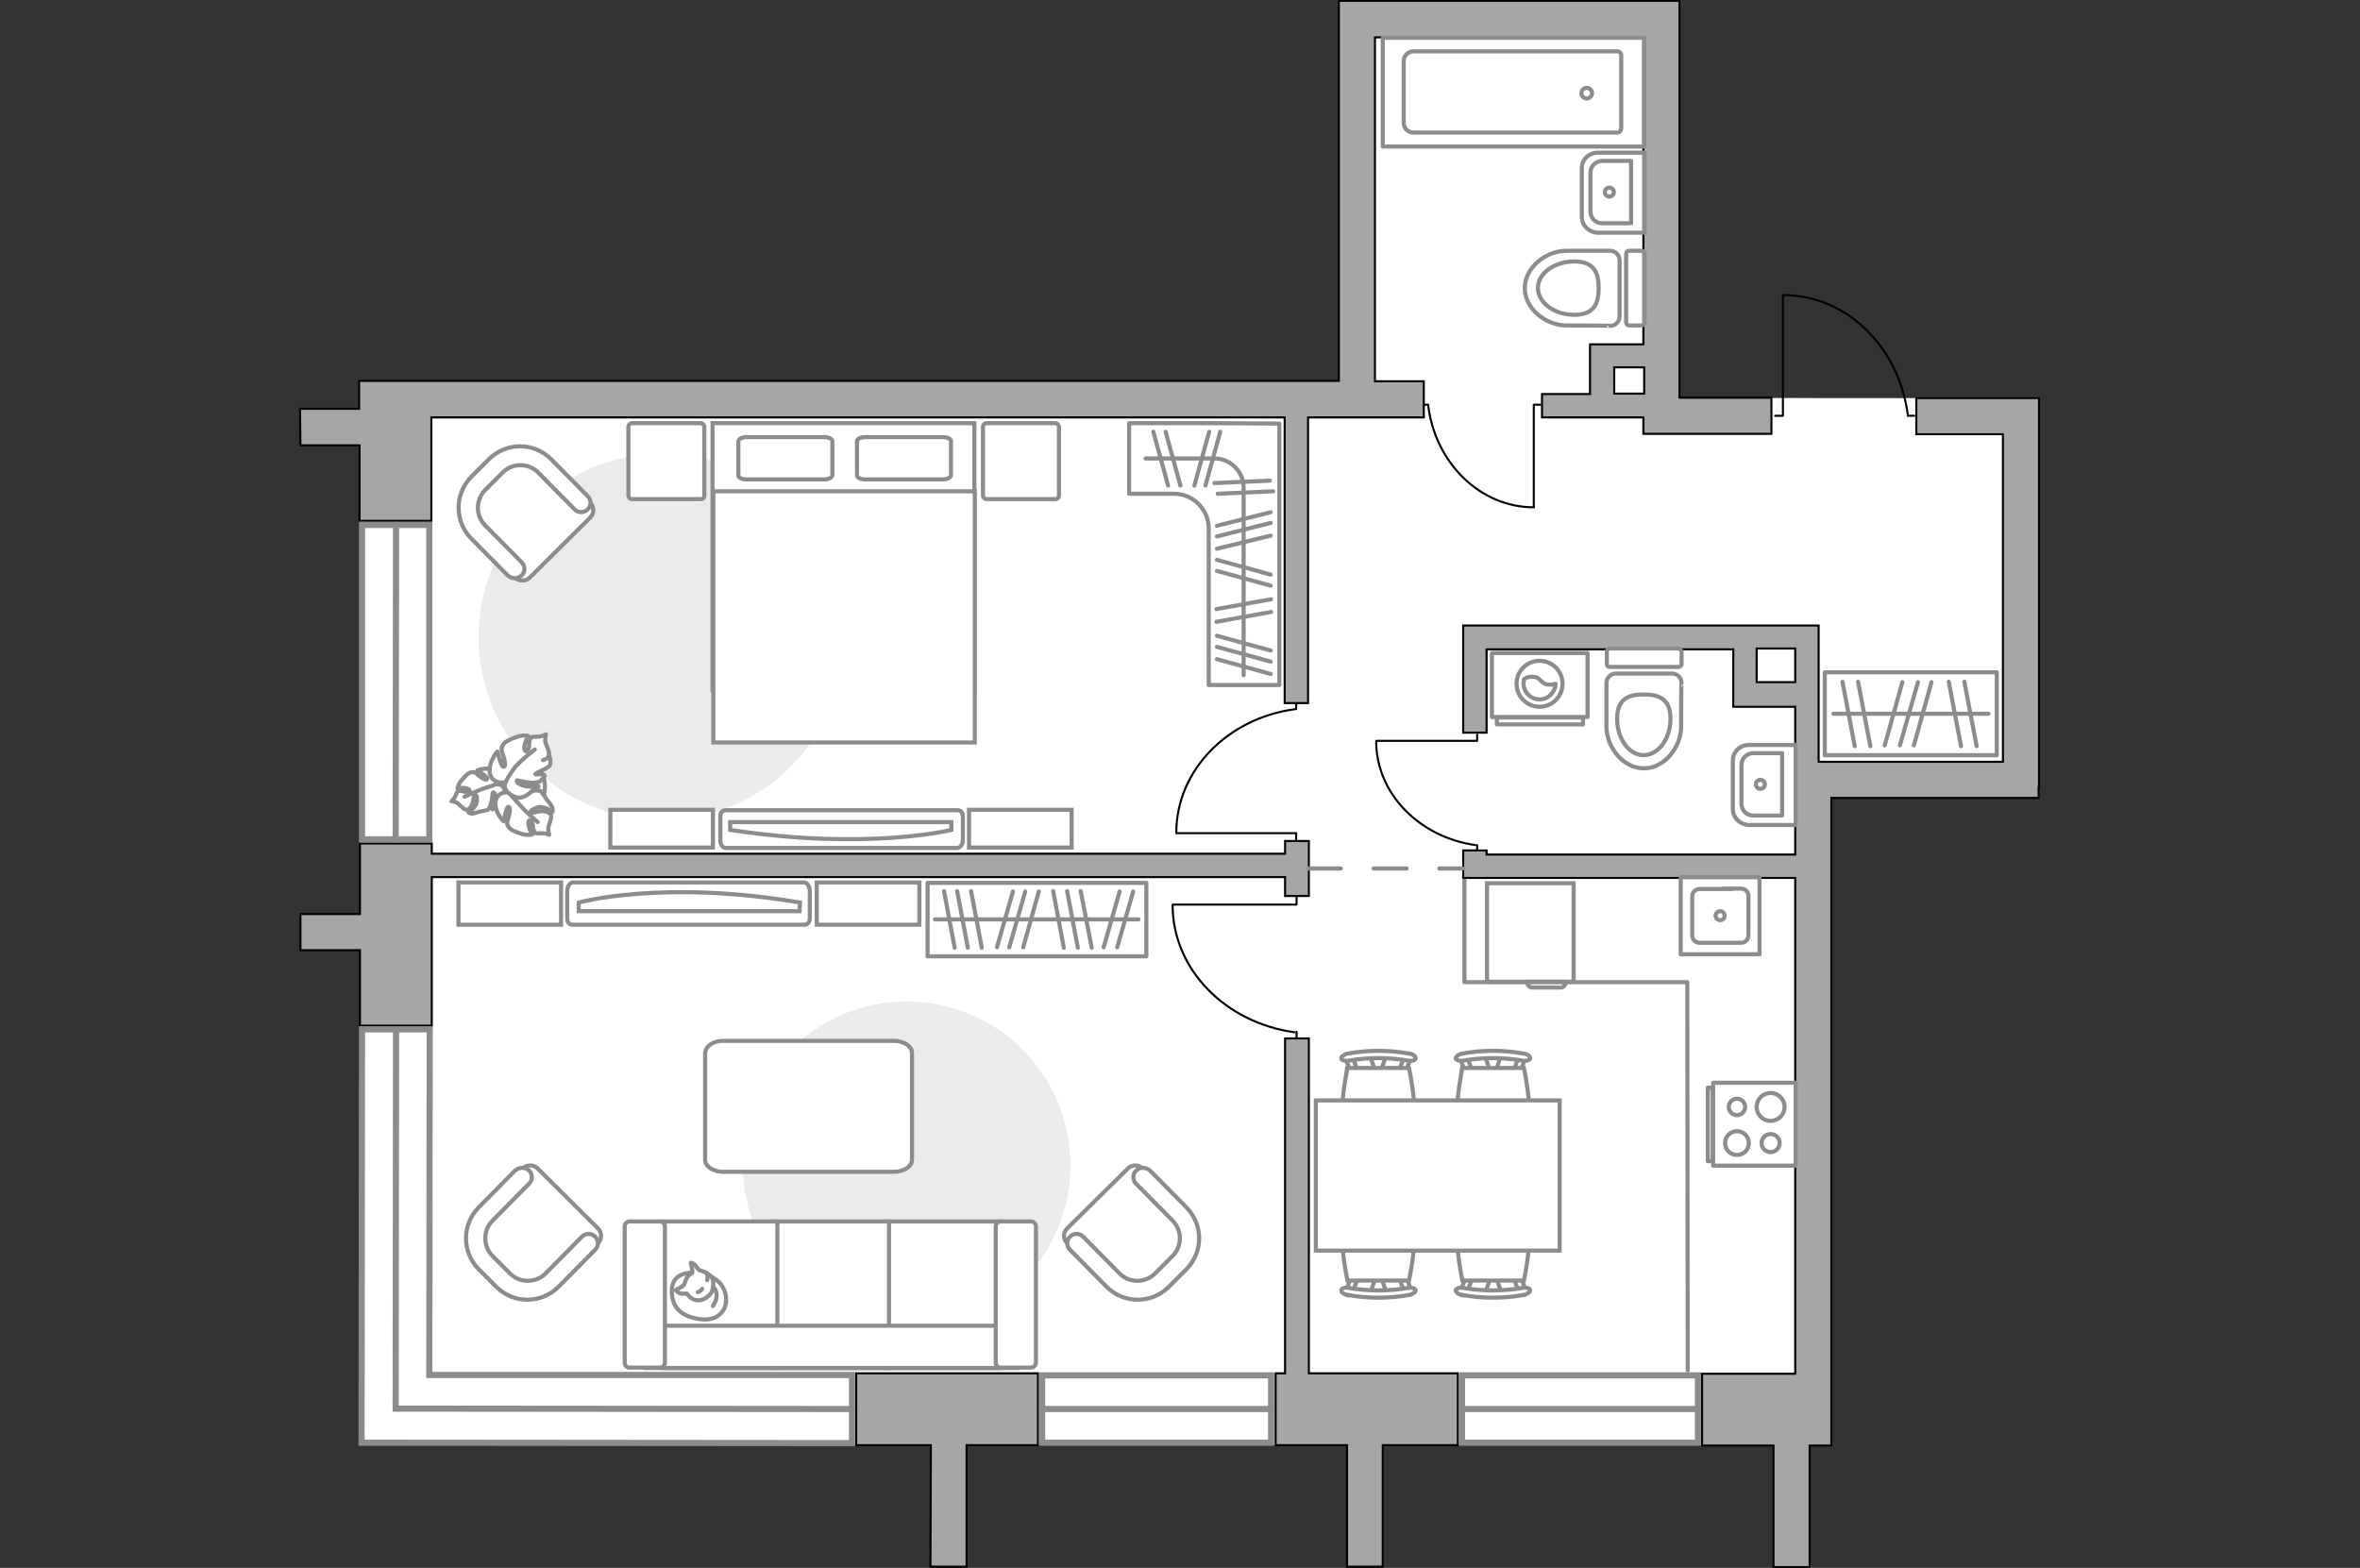 <?xml version="1.0" encoding="utf-8"?>
<!-- Generator: Adobe Illustrator 27.0.0, SVG Export Plug-In . SVG Version: 6.00 Build 0)  -->
<svg version="1.1" id="Слой_1" xmlns="http://www.w3.org/2000/svg" xmlns:xlink="http://www.w3.org/1999/xlink" x="0px" y="0px"
	 viewBox="0 0 575 382" style="enable-background:new 0 0 575 382;" xml:space="preserve">
<rect x="0" y="0" width="575" height="382" fill="#333333" stroke="none"/>
<style type="text/css">
	.st0{fill:#FFFFFF;}
	.st1{fill:none;stroke:#8C8C8C;stroke-linecap:round;stroke-linejoin:round;stroke-miterlimit:10;}
	.st2{fill:#FFFFFF;stroke:#8C8C8C;stroke-miterlimit:10;}
	.st3{fill:#EBEBEB;}
	.st4{fill:#FFFFFF;stroke:#8C8C8C;stroke-linecap:round;stroke-linejoin:round;stroke-miterlimit:10;}
	.st5{fill:none;stroke:#000000;stroke-width:0.5;stroke-linecap:round;stroke-linejoin:round;stroke-miterlimit:10;}
	.st6{fill:#A6A6A6;stroke:#000000;stroke-width:0.5;stroke-miterlimit:10;}
	.st7{fill:none;stroke:#8C8C8C;stroke-linecap:round;stroke-linejoin:round;stroke-miterlimit:10;stroke-dasharray:8;}
	.st8{fill:#FFFFFF;stroke:#8C8C8C;stroke-width:1.5;stroke-linecap:round;stroke-miterlimit:10;}
	.st9{fill:none;stroke:#8C8C8C;stroke-width:1.5;stroke-linecap:round;stroke-miterlimit:10;}
</style>
<g id="bg_1_">
	<polygon class="st0" points="496.8,97 446.2,97 409.4,96.9 409.4,0.3 326.4,0.3 326.4,92.9 87.7,92.9 87.7,352.1 446.2,352.1    446.2,194.3 496.8,194.3  "/>
</g>
<g id="furniture_1_">
	<g>
		<g>
			<g>
				<path class="st1" d="M363.5,174.7h23.3v-15.6h-23.3V174.7z"/>
			</g>
			<rect x="364.7" y="174.8" class="st1" width="21" height="1.7"/>
		</g>
		<g>
			<circle class="st1" cx="375.1" cy="166.6" r="5.6"/>
			<path class="st1" d="M373.6,164.9c2,0.1,1.6,1.8,3.8,1.9c0.7,0.1,1.2-0.1,1.6-0.2c-0.1,2.1-1.8,3.8-3.9,3.8     c-2.2,0-3.9-1.8-3.9-3.9c0-0.3,0.1-0.7,0.1-1C371.8,165.1,372.6,164.8,373.6,164.9z"/>
		</g>
	</g>
	<g>
		<path class="st1" d="M295.7,103.1L295.7,103.1h-20.6v17.2H286c4.7,0,8.5,3.8,8.5,8.5v38.1h17.2v-63.7L295.7,103.1L295.7,103.1z"/>
		<line class="st1" x1="309.7" y1="146" x2="296.4" y2="148.4"/>
		<line class="st1" x1="309.7" y1="149.1" x2="296.4" y2="151.5"/>
		<line class="st1" x1="309.6" y1="140" x2="296.5" y2="136.4"/>
		<line class="st1" x1="309.6" y1="142.7" x2="296.5" y2="139.1"/>
		<line class="st1" x1="309.4" y1="117.1" x2="295.9" y2="117.7"/>
		<line class="st1" x1="310.2" y1="119.7" x2="296.7" y2="120.3"/>
		<line class="st1" x1="309.6" y1="158.5" x2="296.5" y2="154.9"/>
		<line class="st1" x1="309.6" y1="161.2" x2="296.5" y2="157.6"/>
		<line class="st1" x1="309.6" y1="164.2" x2="296.5" y2="160.6"/>
		<line class="st1" x1="309.6" y1="124.8" x2="296.5" y2="128.1"/>
		<line class="st1" x1="309.6" y1="130.5" x2="296.5" y2="133.7"/>
		<line class="st1" x1="309.6" y1="127.4" x2="296.5" y2="130.7"/>
		<g>
			<line class="st1" x1="293.7" y1="118.3" x2="297.3" y2="105.2"/>
			<line class="st1" x1="284.6" y1="118.3" x2="281" y2="105.2"/>
			<line class="st1" x1="287.6" y1="118.3" x2="284" y2="105.2"/>
			<line class="st1" x1="291" y1="118.3" x2="294.6" y2="105.2"/>
		</g>
		<path class="st1" d="M279.1,111.7h16.8c3.9,0,7.1,3.2,7.1,7.1v45.7"/>
	</g>
	<g>
		<g>
			<path id="Vector_90_00000018945401516723784860000012735347444608544649_" class="st2" d="M139.6,215c-0.7,0-1.4,0.9-1.4,2.2v6.5     c0,1.2,0.6,1.6,1.4,1.6h56.3c0.7,0,1.4-0.4,1.4-1.6v-6.5c0-1.2-0.6-2.2-1.4-2.2H139.6z"/>
			<path id="Vector_91_00000027568377937567322130000005501650809308154037_" class="st2" d="M194.8,222H141v-2.1     c0,0,20.4-5.7,53.9,0L194.8,222z"/>
		</g>
		<rect x="199" y="215" class="st2" width="25" height="10.3"/>
		<rect x="111.7" y="215" class="st2" width="25" height="10.3"/>
	</g>
	<path id="Vector_51_00000013896048137612114210000010030968155543790243_" class="st3" d="M220.9,244c22.1,0,39.9,17.9,39.9,39.9   c0,22.1-17.9,39.9-39.9,39.9c-22.1,0-39.9-17.9-39.9-39.9C180.9,261.9,198.8,244,220.9,244z"/>
	<path id="Vector_51_00000041986143020689916890000014247212242928166810_" class="st3" d="M161.2,110.6c-24.6,0-44.6,20-44.6,44.6   s20,44.6,44.6,44.6s44.6-20,44.6-44.6C205.8,130.5,185.8,110.6,161.2,110.6z"/>
	<path id="Vector_84_00000119806919790403775780000009141061305619784073_" class="st4" d="M176.2,253.6h41.6c2.4,0,4.4,1.3,4.4,2.9   v26.1c0,1.6-2,2.9-4.4,2.9h-41.6c-2.4,0-4.4-1.3-4.4-2.9v-26.1C172,254.8,173.8,253.6,176.2,253.6z"/>
	<g>
		<path id="Vector_54_00000134241013601450349420000015961930956758808766_" class="st2" d="M243.7,333.3h-28.2v-35.7h28.2V333.3z"/>
		<path id="Vector_55_00000136408902289546960770000005424268528396833463_" class="st2" d="M216.6,333.3h-28.2v-35.7h28.2V333.3z"/>
		<path id="Vector_56_00000092441969742706128810000008164016439381213592_" class="st2" d="M189.4,333.3h-28.2v-35.7h28.2V333.3z"/>
		<path id="Vector_57_00000012450761533510533510000011012262870721124250_" class="st2" d="M245.2,323l2.7,10.3h-90.6V323H245.2z"/>
		<path id="Vector_58_00000116935209847339146850000009393816621560009874_" class="st2" d="M242.6,332v-33.2c0-0.7,0.6-1.2,1.2-1.2    h7.4c0.7,0,1.2,0.6,1.2,1.2V332c0,0.7-0.6,1.2-1.2,1.2h-7.4C243.2,333.3,242.6,332.7,242.6,332z"/>
		<path id="Vector_59_00000113333194628892043160000004064626059824076461_" class="st2" d="M152.2,332v-33.2c0-0.7,0.6-1.2,1.2-1.2    h7.4c0.7,0,1.2,0.6,1.2,1.2V332c0,0.7-0.6,1.2-1.2,1.2h-7.4C152.8,333.3,152.2,332.7,152.2,332z"/>
		<g>
			<path class="st4" d="M168.5,310.1c0,0-4.6-0.2-4.8,4s2,6.6,6.8,7.3c4.8,0.7,7-2.7,6.3-5.9C176.2,312.2,173.1,310.1,168.5,310.1z"/>
			<path class="st4" d="M166.7,313c0,0-0.5,0.6-1.3,0.9c-0.9,0.3-0.7,0.5-0.7,0.5s0.8,1,2,0.8c0.7-0.1,0.7,0,0.7,0s0.8,1.4,2.4,1.6     c1.6,0.2,3.3-1.2,3.7-2.2c0.3-1,0.5-2.6-0.1-3.4s-1.9-1.5-2.7-1.6c-0.8-0.2-1-1.3-1.7-1.7s-0.7-0.2-0.7-0.2s0.6,2.1,0.3,2.5     C168.4,310.5,167.5,310.2,166.7,313z"/>
			<path class="st4" d="M171.1,314c0,0-0.3,0.6-1.1,0.8"/>
			<path class="st4" d="M172.3,311.9c0,0,0.2-0.7,0-1.2"/>
			<path class="st1" d="M173.7,313.6c0,0,0.7,0.2,0.9,1.8c0.1,1.4-0.9,2.8-0.9,2.8"/>
		</g>
	</g>
	<g>
		<path id="Vector_8_00000090296478501102922280000017591896085604004494_" class="st2" d="M383.2,239.2h-20.8    c-0.1,0-0.1-0.1-0.1-0.2v-23.8h21.1V239C383.4,239.2,383.3,239.2,383.2,239.2z"/>
		<path id="Vector_9_00000183961008333499786760000003527724678955005837_" class="st2" d="M372.1,239.2h9.4c0,0.8-0.6,1.4-1.2,1.4    h-6.9C372.6,240.6,372.1,240,372.1,239.2z"/>
	</g>
	<path id="Vector_148_00000079471226274860189850000011195578378409603220_" class="st1" d="M411.2,333.9l-0.1-94.6h-54.3v-25.2"/>
	<g>
		<g id="Group_2_00000139986106252892369690000015743512695938155682_">
			<g id="Group_3_00000135664820158268266560000010501050355653813899_">
				<path id="Vector_10_00000086678232903661033800000007331816018522497716_" class="st2" d="M333.8,257.2l1.4,4.2h1.1l1.4-4.2      H333.8z"/>
			</g>
			<g id="Group_4_00000124854642058552191750000009619513354363654314_">
				<path id="Vector_11_00000142162720974007011280000005770330654093773498_" class="st2" d="M341.8,261.3c0.4,0,0.7-0.2,0.8-0.5      l1.3-3.4c0.1-0.3-0.1-0.6-0.6-0.7s-0.9,0.1-1,0.4l-1.3,3.4c-0.1,0.3,0.1,0.6,0.6,0.7C341.6,261.3,341.7,261.3,341.8,261.3z"/>
			</g>
			<g id="Group_5_00000180332813060914377580000016319256880977957792_">
				<path id="Vector_12_00000172426196056395017550000018244103005353530538_" class="st2" d="M329.9,261.3c0.1,0,0.1,0,0.2,0      c0.5-0.1,0.7-0.4,0.6-0.7l-1.3-3.4c-0.1-0.3-0.6-0.5-1.1-0.4s-0.7,0.4-0.6,0.7l1.3,3.4C329.2,261.1,329.5,261.3,329.9,261.3z"/>
			</g>
			<path id="Vector_13_00000142870878825166525160000005779885354124449675_" class="st2" d="M328.3,277.8c2.6,2.6,12.3,2.6,15,0     c3.1-3.1,0-17.6,0-17.6h-15C328.3,260.3,325.2,274.7,328.3,277.8z"/>
			<path id="Vector_14_00000163768706182881070550000013168106251673703567_" class="st2" d="M328.7,258.4c4.7-0.8,9.6-0.8,14.3,0     c1,0.2,1.8-0.1,1.9-0.5c0.1-0.5-0.6-1.1-1.6-1.2c-4.9-0.9-10-0.9-14.9,0c-1,0.2-1.7,0.8-1.6,1.2     C326.9,258.3,327.7,258.6,328.7,258.4z"/>
		</g>
		<g id="Group_2_00000147924984033868468170000011120716984073201823_">
			<g id="Group_3_00000036933117689064657810000009805383715882692486_">
				<path id="Vector_10_00000029749151265968741180000005149273202583594884_" class="st2" d="M361.8,257.2l1.4,4.2h1.1l1.4-4.2      H361.8z"/>
			</g>
			<g id="Group_4_00000149363364933926776510000008701824243237759644_">
				<path id="Vector_11_00000134954131060848396470000005589493205799789447_" class="st2" d="M369.7,261.3c0.4,0,0.7-0.2,0.8-0.5      l1.3-3.4c0.1-0.3-0.1-0.6-0.6-0.7s-0.9,0.1-1,0.4l-1.3,3.4c-0.1,0.3,0.1,0.6,0.6,0.7C369.6,261.3,369.6,261.3,369.7,261.3z"/>
			</g>
			<g id="Group_5_00000106867248126938344340000004805678309214742713_">
				<path id="Vector_12_00000129192847970642089130000005459772304417989816_" class="st2" d="M357.8,261.3c0.1,0,0.1,0,0.2,0      c0.5-0.1,0.7-0.4,0.6-0.7l-1.3-3.4c-0.1-0.3-0.6-0.5-1.1-0.4s-0.7,0.4-0.6,0.7l1.3,3.4C357.1,261.1,357.4,261.3,357.8,261.3z"/>
			</g>
			<path id="Vector_13_00000013875584519239555720000001035565682594516405_" class="st2" d="M356.3,277.8c2.6,2.6,12.3,2.6,15,0     c3.1-3.1,0-17.6,0-17.6h-15C356.3,260.3,353.2,274.7,356.3,277.8z"/>
			<path id="Vector_14_00000040557623066081413690000002556382734546290571_" class="st2" d="M356.6,258.4c4.7-0.8,9.6-0.8,14.3,0     c1,0.2,1.8-0.1,1.9-0.5c0.1-0.5-0.6-1.1-1.6-1.2c-4.9-0.9-10-0.9-14.9,0c-1,0.2-1.7,0.8-1.6,1.2     C354.8,258.3,355.7,258.6,356.6,258.4z"/>
		</g>
		<g id="Group_2_00000091724033335395107200000012667358802125948848_">
			<g id="Group_3_00000056386456487652712320000014847556781794417823_">
				<path id="Vector_10_00000029756427149411444920000011906409982254060164_" class="st2" d="M365.8,315l-1.4-4.2h-1.1l-1.4,4.2      H365.8z"/>
			</g>
			<g id="Group_4_00000069389274714222584700000008501472759915454624_">
				<path id="Vector_11_00000097497801549875160250000015110792622682538428_" class="st2" d="M357.8,311c-0.4,0-0.7,0.2-0.8,0.5      l-1.3,3.4c-0.1,0.3,0.1,0.6,0.6,0.7s0.9-0.1,1-0.4l1.3-3.4c0.1-0.3-0.1-0.6-0.6-0.7C357.9,311,357.9,311,357.8,311z"/>
			</g>
			<g id="Group_5_00000033369138544426795700000011163387771518173611_">
				<path id="Vector_12_00000168837881355700151350000009237654472986786956_" class="st2" d="M369.7,311c-0.1,0-0.1,0-0.2,0      c-0.5,0.1-0.7,0.4-0.6,0.7l1.3,3.4c0.1,0.3,0.6,0.5,1.1,0.4s0.7-0.4,0.6-0.7l-1.3-3.4C370.4,311.2,370.1,311,369.7,311z"/>
			</g>
			<path id="Vector_13_00000160191912493802171530000016589545163598912671_" class="st2" d="M371.3,294.4c-2.6-2.6-12.3-2.6-15,0     c-3.1,3.1,0,17.6,0,17.6h15C371.3,312,374.4,297.5,371.3,294.4z"/>
			<path id="Vector_14_00000174590281793107480900000009047728336731686551_" class="st2" d="M370.9,313.8c-4.7,0.8-9.6,0.8-14.3,0     c-1-0.2-1.8,0.1-1.9,0.5c-0.1,0.5,0.6,1.1,1.6,1.2c4.9,0.9,10,0.9,14.9,0c1-0.2,1.7-0.8,1.6-1.2     C372.7,313.9,371.9,313.6,370.9,313.8z"/>
		</g>
		<g id="Group_2_00000083782627369448483470000001059061118740334743_">
			<g id="Group_3_00000034074975106357058620000007106528352044342974_">
				<path id="Vector_10_00000108295189165457487380000008692359824695821443_" class="st2" d="M337.8,315l-1.4-4.2h-1.1l-1.4,4.2      H337.8z"/>
			</g>
			<g id="Group_4_00000129899104842999703550000001729789851980555910_">
				<path id="Vector_11_00000039813248895853503600000000236087988324547715_" class="st2" d="M329.9,311c-0.4,0-0.7,0.2-0.8,0.5      l-1.3,3.4c-0.1,0.3,0.1,0.6,0.6,0.7s0.9-0.1,1-0.4l1.3-3.4c0.1-0.3-0.1-0.6-0.6-0.7C330,311,330,311,329.9,311z"/>
			</g>
			<g id="Group_5_00000062167294811353519040000010729574736109609858_">
				<path id="Vector_12_00000071561129173405896940000018241011987876893351_" class="st2" d="M341.8,311c-0.1,0-0.1,0-0.2,0      c-0.5,0.1-0.7,0.4-0.6,0.7l1.3,3.4c0.1,0.3,0.6,0.5,1.1,0.4s0.7-0.4,0.6-0.7l-1.3-3.4C342.5,311.2,342.2,311,341.8,311z"/>
			</g>
			<path id="Vector_13_00000057142124827922519080000002326808213515437233_" class="st2" d="M343.3,294.4c-2.6-2.6-12.3-2.6-15,0     c-3.1,3.1,0,17.6,0,17.6h15C343.3,312,346.4,297.5,343.3,294.4z"/>
			<path id="Vector_14_00000081610029162120939190000014662666706886846398_" class="st2" d="M343,313.8c-4.7,0.8-9.6,0.8-14.3,0     c-1-0.2-1.8,0.1-1.9,0.5c-0.1,0.5,0.6,1.1,1.6,1.2c4.9,0.9,10,0.9,14.9,0c1-0.2,1.7-0.8,1.6-1.2     C344.8,313.9,343.9,313.6,343,313.8z"/>
		</g>
		<path id="Vector_35_00000075151669528614155800000001361861822637010859_" class="st2" d="M380.1,268.1h-59.5v36.6h48.5H380v-36.6    H380.1z"/>
	</g>
	<g>
		<rect x="226" y="215.1" class="st1" width="53.3" height="17.9"/>
		<line class="st1" x1="266" y1="230.9" x2="263.3" y2="217.1"/>
		<line class="st1" x1="262.6" y1="230.9" x2="260" y2="217.1"/>
		<line class="st1" x1="259.2" y1="230.9" x2="256.6" y2="217.1"/>
		<line class="st1" x1="239.2" y1="230.9" x2="236.6" y2="217.1"/>
		<line class="st1" x1="235.8" y1="230.9" x2="233.2" y2="217.1"/>
		<line class="st1" x1="232.6" y1="230.9" x2="230" y2="217.1"/>
		<line class="st1" x1="272.2" y1="230.8" x2="276.1" y2="217.2"/>
		<line class="st1" x1="268.9" y1="230.8" x2="272.8" y2="217.2"/>
		<line class="st1" x1="249.3" y1="230.8" x2="253.1" y2="217.2"/>
		<line class="st1" x1="245.9" y1="230.8" x2="249.8" y2="217.2"/>
		<line class="st1" x1="242.9" y1="230.8" x2="246.8" y2="217.2"/>
		<line class="st1" x1="277.4" y1="224" x2="227.8" y2="224"/>
	</g>
	<g>
		<g>
			<g>
				<path id="Vector_98_00000008135642890827191500000000192266789362011822_" class="st2" d="M237.4,168.1h-63.8v-65h63.8V168.1z"/>
				<path id="Vector_99_00000007397899974498013100000015226158248740055229_" class="st2" d="M173.7,180.9h63.8v-61.2h-56.2h-7.5      v8.3v52.9H173.7z"/>
				<path id="Vector_100_00000021087112840741451110000016622691854654844819_" class="st1" d="M210.8,106.5h18.9c1.1,0,2,0.4,2,1      v8.3c0,0.5-0.9,1-2,1h-18.9c-1.1,0-2-0.4-2-1v-8.3C208.8,106.9,209.7,106.5,210.8,106.5z"/>
				<path id="Vector_101_00000149356007445569157040000005425789360422816394_" class="st1" d="M181.9,106.5h18.9c1.1,0,2,0.4,2,1      v8.3c0,0.5-0.9,1-2,1h-18.9c-1.1,0-2-0.4-2-1v-8.3C180,106.9,180.8,106.5,181.9,106.5z"/>
			</g>
		</g>
		<path id="Vector_5_00000165950982769692026060000000218336632982189959_" class="st4" d="M170.8,121.6H154c-0.5,0-0.9-0.4-0.9-0.9    V104c0-0.5,0.4-0.9,0.9-0.9h16.7c0.5,0,0.9,0.4,0.9,0.9v16.7C171.6,121.3,171.3,121.6,170.8,121.6z"/>
		<path id="Vector_5_00000182506221385318972610000017637985709763913897_" class="st4" d="M257.1,121.6h-16.7    c-0.5,0-0.9-0.4-0.9-0.9V104c0-0.5,0.4-0.9,0.9-0.9h16.7c0.5,0,0.9,0.4,0.9,0.9v16.7C258,121.3,257.6,121.6,257.1,121.6z"/>
	</g>
	<g>
		<rect x="444.6" y="163.8" class="st1" width="41.9" height="20.2"/>
		<line class="st1" x1="448.9" y1="166.1" x2="451.9" y2="181.8"/>
		<line class="st1" x1="452.7" y1="166.1" x2="455.7" y2="181.8"/>
		<line class="st1" x1="474.8" y1="166.1" x2="477.8" y2="181.8"/>
		<line class="st1" x1="478.6" y1="166.1" x2="481.6" y2="181.8"/>
		<line class="st1" x1="463.5" y1="166.2" x2="459.2" y2="181.6"/>
		<line class="st1" x1="467.3" y1="166.2" x2="462.9" y2="181.6"/>
		<line class="st1" x1="470.6" y1="166.2" x2="466.3" y2="181.6"/>
		<line class="st1" x1="446.7" y1="173.9" x2="484.5" y2="173.9"/>
	</g>
	<g>
		<path id="Vector_37_00000097486319730314059270000010532158516356858265_" class="st2" d="M131,284.7l14.7,14.6c1,1,1,2.6,0,3.6    l-10.1,10.2c-3.7,3.7-9.7,3.7-13.4,0.1l-4.9-4.9c-3.7-3.7-3.7-9.7-0.1-13.4l10.1-10.2C128.4,283.7,130,283.7,131,284.7z"/>
		<path id="Vector_38_00000091711302957766617860000014797552141895361668_" class="st2" d="M128.9,285.2c0.9,0.9,0.9,2.3,0,3.2    l-8.9,9c-2.4,2.4-2.3,6.3,0,8.6l4.3,4.3c2.4,2.4,6.3,2.3,8.6,0l8.9-9c0.9-0.9,2.3-0.9,3.2,0s0.9,2.3,0,3.2l-8.9,9    c-4.2,4.2-10.9,4.2-15.1,0.1l-4.3-4.3c-4.2-4.2-4.2-10.9-0.1-15.1l8.9-9C126.6,284.3,128,284.3,128.9,285.2z"/>
	</g>
	<g>
		<path id="Vector_37_00000120535427956435557740000016964293475076391574_" class="st2" d="M274.8,284.7L260,299.3    c-1,1-1,2.6,0,3.6l10.1,10.2c3.7,3.7,9.7,3.7,13.4,0.1l4.9-4.9c3.7-3.7,3.7-9.7,0.1-13.4l-10.1-10.2    C277.4,283.7,275.8,283.7,274.8,284.7z"/>
		<path id="Vector_38_00000101080491086094435540000016641471045575169461_" class="st2" d="M276.8,285.2c-0.9,0.9-0.9,2.3,0,3.2    l8.9,9c2.4,2.4,2.3,6.3,0,8.6l-4.3,4.3c-2.4,2.4-6.3,2.3-8.6,0l-8.9-9c-0.9-0.9-2.3-0.9-3.2,0c-0.9,0.9-0.9,2.3,0,3.2l8.9,9    c4.2,4.2,10.9,4.2,15.1,0.1l4.3-4.3c4.2-4.2,4.2-10.9,0.1-15.1l-8.9-9C279.1,284.3,277.7,284.3,276.8,285.2z"/>
	</g>
	<g>
		<g>
			<path id="Vector_90_00000096038286434757099620000007004782672554386110_" class="st2" d="M233.2,206.6c0.7,0,1.4-0.8,1.4-1.9     v-5.8c0-1.1-0.6-1.5-1.4-1.5h-56.3c-0.7,0-1.4,0.4-1.4,1.5v5.8c0,1.1,0.6,1.9,1.4,1.9H233.2z"/>
			<path id="Vector_91_00000044864565459911956400000014754366889997456806_" class="st2" d="M177.9,200.3h53.9v1.9     c0,0-20.4,5.1-53.9,0V200.3z"/>
		</g>
		<rect x="148.7" y="197.3" class="st2" width="25" height="9.2"/>
		<rect x="236.1" y="197.3" class="st2" width="25" height="9.2"/>
	</g>
	<g>
		<path id="Vector_37_00000076598300080087670280000006717417414741577610_" class="st2" d="M129.1,140.7l14.7-14.6c1-1,1-2.6,0-3.6    l-10.1-10.2c-3.7-3.7-9.7-3.7-13.4-0.1l-4.9,4.9c-3.7,3.7-3.7,9.7-0.1,13.4l10.1,10.2C126.5,141.7,128.1,141.7,129.1,140.7z"/>
		<path id="Vector_38_00000155832420746828548370000013965363583570580884_" class="st2" d="M127.1,140.2c0.9-0.9,0.9-2.3,0-3.2    l-8.9-9c-2.4-2.4-2.3-6.3,0-8.6l4.3-4.3c2.4-2.4,6.3-2.3,8.6,0l8.9,9c0.9,0.9,2.3,0.9,3.2,0s0.9-2.3,0-3.2l-8.9-9    c-4.2-4.2-10.9-4.2-15.1-0.1l-4.3,4.3c-4.2,4.2-4.2,10.9-0.1,15.1l8.9,9C124.8,141.1,126.2,141.1,127.1,140.2z"/>
	</g>
	<g>
		<path id="Vector_60_00000183933159576132227330000002351469154800607934_" class="st2" d="M118.5,192.8c0.6,3.9,4.3,6.6,8.2,6    s6.6-4.3,6-8.2s-4.3-6.6-8.2-6C120.6,185.1,117.9,188.8,118.5,192.8z"/>
		<path class="st4" d="M121.1,191.1c0,0,1.3-0.2,1.8,1.2c0.5,1.3,0.6,2.7-1.1,3.8s-1.8,1.1-1.8,1.1s0.8-2,0.7-3.1    c-0.1-1.1-0.5-1.1-0.6-1s-0.2,2.1-0.6,3.1s-0.6,1.1-0.6,1.1s-1.6,0.4-1.8,0.4c-0.3,0-1.2,0.4-1.9,0.5s-1.1-0.3-1.1-0.3    s2-1.1,2.1-2.8c0.1-1.6-0.4-1.6-0.6-1.3s-0.3,1.9-0.8,2.7s-1.1,0.9-1.5,0.7s-1.5-1.2-1.8-1.5s-1.5-0.5-1.5-0.5s0.5-0.4,1-1.3    c0.4-0.9,0.2-1,0.9-1.2c0.7-0.2,1.6,0.6,2.3,0.2c0.7-0.3-0.2-0.9-1.1-0.9c-0.9-0.1-1.6,0.1-1.6,0.1s0.1-1,0.9-1.9s1.6-1.9,2.3-2    c0.7-0.1,0.9-0.2,2,0.8c1.1,0.9,2,1.2,2,0.7s-2.4-2-2.4-2s2.2-0.9,4.1-0.1C122.1,188.4,121.8,190.4,121.1,191.1z"/>
		<path class="st1" d="M113.2,194.1c0,0,3-1.4,4.4-1.9c0.9-0.3,2.7-0.9,3.5-1.2c1.1-0.4,2.2-0.4,3.3-0.1"/>
		<path class="st4" d="M124.1,193.2c0,0-0.8-1.3,0.4-2.4c1.2-1.1,2.6-1.9,4.6-0.6c2,1.3,2.1,1.4,2.1,1.4s-2.5,0.1-3.7,0.7    c-1.2,0.6-0.9,1.1-0.8,1.1s2.4-0.8,3.6-0.8c1.2,0,1.4,0.1,1.4,0.1s1.2,1.5,1.3,1.8s1,1.1,1.4,1.9c0.4,0.7,0.2,1.4,0.2,1.4    s-2.1-1.7-3.9-1c-1.8,0.7-1.5,1.1-1.1,1.2c0.4,0.1,2.2-0.6,3.2-0.3c1.1,0.2,1.5,0.7,1.5,1.3c0,0.5-0.6,2.1-0.7,2.6    s0.2,1.8,0.2,1.8s-0.7-0.4-1.9-0.4s-1.2,0.3-1.7-0.4s-0.2-2-0.8-2.6c-0.7-0.6-0.8,0.7-0.5,1.6c0.3,1,0.8,1.7,0.8,1.7    s-1.1,0.3-2.5-0.1c-1.3-0.4-2.7-0.9-3.2-1.6c-0.5-0.7-0.6-0.9-0.1-2.5s0.4-2.7-0.1-2.5s-1.1,3.5-1.1,3.5s-2-1.9-2-4.3    C120.7,193.4,123,192.7,124.1,193.2z"/>
		<path class="st1" d="M131,200.3c0,0-2.9-2.5-4.1-3.9c-0.8-0.9-2.3-2.5-2.9-3.2c-0.9-1-1.4-2.2-1.7-3.5"/>
		<g>
			<path class="st4" d="M132.3,185.2c1.1-0.3,1.5-0.9,1.5-1.5s-0.7-2.3-0.9-2.8s0.1-2,0.1-2s-0.7,0.5-2,0.6s-1.3-0.2-1.8,0.5     s0,2.2-0.7,2.9s-0.9-0.7-0.6-1.7c0.3-1.1,0.8-1.9,0.8-1.9s-1.3-0.3-2.7,0.2c-1.4,0.5-2.9,1.1-3.4,1.9c-0.4,0.8-0.6,1,0,2.7     s0.6,2.9,0,2.7s-1.4-3.7-1.4-3.7s-2,2.2-1.9,4.8s2.7,3.1,3.9,2.6c0,0-0.8,1.4,0.6,2.6c1.4,1.2,3,1.9,5,0.3c2-1.5,2.1-1.7,2.1-1.7     s-2.7,0.1-4-0.5s-1-1.1-0.9-1.1s2.6,0.7,3.9,0.6c1.3-0.1,1.5-0.2,1.5-0.2s1.5-1.3,1.3-1.6c-0.3-0.5-2.3-0.1-2.3-0.3     c0.1-0.3,3.2-1.4,3.6-2.2s-0.3-2.7-0.3-2.7"/>
			<path class="st1" d="M130.3,182.6c0,0-3.6,2.8-4.8,4.3c-0.8,1-1.8,2.5-2.3,3.7"/>
		</g>
	</g>
	<g>
		<polyline class="st5" points="373.7,123.5 373.7,98.6 375.3,98.6   "/>
		<line class="st5" x1="346.7" y1="98.6" x2="348" y2="98.6"/>
		<path class="st5" d="M348,99c1.8,13.9,12.7,24.6,25.7,24.6"/>
	</g>
	<g>
		<polyline class="st5" points="359.9,179 359.9,180.5 335.4,180.5   "/>
		<line class="st5" x1="359.9" y1="205.9" x2="359.9" y2="207.2"/>
		<path class="st5" d="M335.3,180.6c0,12.8,10.6,23.4,24.2,25.3"/>
	</g>
	<g>
		<polyline class="st5" points="286.6,203 315.8,203 315.8,204.9   "/>
		<line class="st5" x1="315.8" y1="171.3" x2="315.8" y2="172.8"/>
		<path class="st5" d="M315.4,172.8c-16.2,2.2-28.8,14.8-28.8,30.1"/>
	</g>
	<g>
		<polyline class="st5" points="315.9,218.4 315.9,220.4 285.8,220.4   "/>
		<line class="st5" x1="315.9" y1="251.4" x2="315.9" y2="253"/>
		<path class="st5" d="M285.7,220.5c0,15.7,12.9,28.7,29.7,31"/>
	</g>
</g>
<g id="plan">
	<g>
		<polygon class="st6" points="208.6,352.1 226.8,352.1 226.7,381.7 235.5,381.7 235.5,352.1 252.9,352.1 252.9,334.6 208.6,334.6       "/>
		<path class="st6" d="M73.2,108.5h14.4v18.4h17.5v-25.2H313v69.6h5.7v-69.6h28.2v-8.8H335V9.1h65.4v74.8h-13v1.7l0,0V96h-11.7v5.7    h24.7v4h8.8l0,0h22.4v-8.8h-22.4V0.2H405l0,0h-78l0,0h-0.8v92.6h-231l0,0h-7.7v6.8H73.1L73.2,108.5z M393.3,95.9v-6.4h7.3v6.4    H393.3z"/>
		<polygon class="st6" points="355.2,334.6 318.9,334.6 318.9,253 313.1,253 313.1,334.6 310.8,334.6 310.8,352.1 328.2,352.1     328.2,381.7 336.9,381.7 336.9,352.1 355.2,352.1   "/>
		<path class="st6" d="M496.8,97h-3.6l0,0H489h-1l0,0h-21.1v8.8H488v79.8h-44.9v-33.2h-5.7l0,0h-80.9v2.9l0,0v23.2h5.7v-20.3h60.1    v12.3l0,0v1.7h15.1v22.6l0,0v13.4h-75.2v-1h-5.7v6.7h5.7l0,0h75.2v120.8h-22.7v17.5h17.4v29.6h8.8v-29.6h5.3v-10.7l0,0V194.4h50.5    v-2.6h0.1V97z M428,166.2V158h9.4v8.2H428z"/>
		<polygon class="st6" points="313.1,213.7 313.1,218.3 318.9,218.3 318.9,204.9 313.1,204.9 313.1,208 105.2,208 105.2,205.5     87.7,205.5 87.7,222.7 73.2,222.7 73.2,231.5 87.7,231.5 87.7,249.9 105.2,249.9 105.2,213.7   "/>
	</g>
	<line class="st7" x1="318.7" y1="211.6" x2="356.4" y2="211.6"/>
	<g>
		<rect x="409.5" y="213.7" class="st1" width="19.2" height="18.8"/>
		<path class="st1" d="M419.7,216.5h4.5c1,0,1.8,0.8,1.8,1.8v9.6c0,1-0.8,1.8-1.8,1.8h-10.1c-1,0-1.8-0.8-1.8-1.8v-9.5    c0-1,0.8-1.8,1.8-1.8h0.8h7.2"/>
		<path class="st1" d="M419.1,222c0.6,0,1.1,0.5,1.1,1.1s-0.5,1.1-1.1,1.1s-1.1-0.5-1.1-1.1S418.5,222,419.1,222z"/>
	</g>
	<g>
		<g>
			<path class="st1" d="M417.4,263.8V284h20.1v-20.2H417.4z"/>
			<circle class="st1" cx="431.4" cy="269.7" r="3.4"/>
			<circle class="st1" cx="423.2" cy="269.7" r="2"/>
			<circle class="st1" cx="423.2" cy="278.5" r="2.9"/>
			<circle class="st1" cx="431.4" cy="278.5" r="2.2"/>
		</g>
		<rect x="416.1" y="265" class="st1" width="1.2" height="17.9"/>
	</g>
	<g>
		<g>
			<path class="st1" d="M409.6,177c0,5-4,10.2-9.1,10.2c-5,0-9.1-5.1-9.1-10.2c0-0.1,0-10.6,0-10.6c0-1.2,1-2.3,2.3-2.3h13.7     c1.2,0,2.3,1,2.3,2.3C409.6,166.4,409.6,176.9,409.6,177z"/>
			<path class="st1" d="M407,175.1c0-4.9-2.9-5.9-6.5-5.9s-6.5,1-6.5,5.9s2.9,8.9,6.5,8.9C404.1,183.9,407,180,407,175.1z"/>
			<path class="st1" d="M408.9,158h-16.6c-0.4,0-0.8,0.3-0.8,0.7v3.1c0,0.4,0.3,0.7,0.8,0.7h16.6c0.4,0,0.8-0.3,0.8-0.7v-3.1     C409.6,158.3,409.2,158,408.9,158z"/>
		</g>
	</g>
	<g>
		<g>
			<path class="st1" d="M381.7,79.3c-5,0-10.2-4-10.2-9.1c0-5,5.1-9.1,10.2-9.1c0.1,0,10.6,0,10.6,0c1.2,0,2.3,1,2.3,2.3v13.7     c0,1.2-1,2.3-2.3,2.3C392.3,79.3,381.8,79.3,381.7,79.3z"/>
			<path class="st1" d="M383.6,76.7c4.9,0,5.9-2.9,5.9-6.5s-1-6.5-5.9-6.5s-8.9,2.9-8.9,6.5C374.8,73.8,378.7,76.7,383.6,76.7z"/>
			<path class="st1" d="M400.7,78.5V61.9c0-0.4-0.3-0.8-0.7-0.8h-3.1c-0.4,0-0.7,0.3-0.7,0.8v16.6c0,0.4,0.3,0.8,0.7,0.8h3.1     C400.4,79.3,400.7,78.8,400.7,78.5z"/>
		</g>
	</g>
	<g>
		<g>
			<g>
				<g>
					<rect x="336.9" y="9.2" class="st1" width="63.7" height="26.5"/>
				</g>
			</g>
			<path class="st1" d="M387.9,22.7c0,0.7-0.6,1.3-1.3,1.3c-0.7,0-1.3-0.6-1.3-1.3c0-0.7,0.6-1.3,1.3-1.3     C387.3,21.4,387.9,22,387.9,22.7z"/>
			<path class="st1" d="M344.4,32.3H394c0.6,0,1-0.5,1-1V13.5c0-0.6-0.5-1-1-1h-49.6c-1.3,0-2.4,1.1-2.4,2.4v15     C342,31.2,343,32.3,344.4,32.3z"/>
		</g>
	</g>
	<g>
		<g>
			<g>
				<path class="st1" d="M422.2,197.1v-11.8c0-2.1,1.7-3.8,3.9-3.8h11.4V201h-11.4C423.9,200.9,422.2,199.2,422.2,197.1z"/>
				<path class="st1" d="M434.2,191.6v7.1h-7c-1.7,0-2.9-1.3-2.9-2.9v-9.4c0-1.6,1.3-2.9,2.9-2.9h7v9.8"/>
			</g>
			<path class="st1" d="M430,191.1c0,0.6-0.5,1.1-1.1,1.1s-1.1-0.5-1.1-1.1s0.5-1.1,1.1-1.1S430,190.5,430,191.1z"/>
		</g>
	</g>
	<g>
		<g>
			<g>
				<path class="st1" d="M385.4,52.8V41c0-2.1,1.7-3.8,3.9-3.8h11.4v19.5h-11.4C387.1,56.6,385.4,54.9,385.4,52.8z"/>
				<path class="st1" d="M397.4,47.3v7.1h-7c-1.7,0-2.9-1.3-2.9-2.9v-9.4c0-1.6,1.3-2.9,2.9-2.9h7V49"/>
			</g>
			<path class="st1" d="M393.2,46.8c0,0.6-0.5,1.1-1.1,1.1s-1.1-0.5-1.1-1.1s0.5-1.1,1.1-1.1S393.2,46.2,393.2,46.8z"/>
		</g>
	</g>
	<g>
		<polyline class="st5" points="434.4,71.9 434.4,101.3 432.5,101.3   "/>
		<line class="st5" x1="466.4" y1="101.3" x2="464.8" y2="101.3"/>
		<path class="st5" d="M464.8,100.9c-2.2-16.4-14.9-29-30.3-29"/>
	</g>
</g>
<g id="windows_1_">
	<g>
		<polygon class="st8" points="88.2,250.8 88.1,351.5 91.2,351.5 91.2,351.5 207.6,351.6 207.6,335 104.6,335 104.7,250.8   "/>
		<polyline class="st9" points="96.5,250.8 96.4,341.7 96.4,343.2 207.6,343.3   "/>
	</g>
	<g>
		<rect x="88.2" y="127.9" class="st8" width="16.4" height="76.6"/>
		<line class="st9" x1="96.4" y1="204.5" x2="96.5" y2="127.9"/>
	</g>
	<g>
		<rect x="356.2" y="335.1" class="st8" width="57.5" height="16.4"/>
		<line class="st9" x1="356.2" y1="343.3" x2="413.6" y2="343.3"/>
	</g>
	<g>
		<rect x="253.9" y="335.1" class="st8" width="55.8" height="16.4"/>
		<line class="st9" x1="309.7" y1="343.3" x2="253.9" y2="343.3"/>
	</g>
</g>
<g id="points">
	<path id="r2" class="st1" d="M204,148.4"/>
	<path id="r1" class="st1" d="M197.3,269.5"/>
	<path id="k1" class="st1" d="M350.4,285.5"/>
	<path id="s2" class="st1" d="M379.1,194.1"/>
	<path id="s1" class="st1" d="M359.3,56.6"/>
	<path id="h1" class="st1" d="M448.9,129.1"/>
</g>
</svg>
